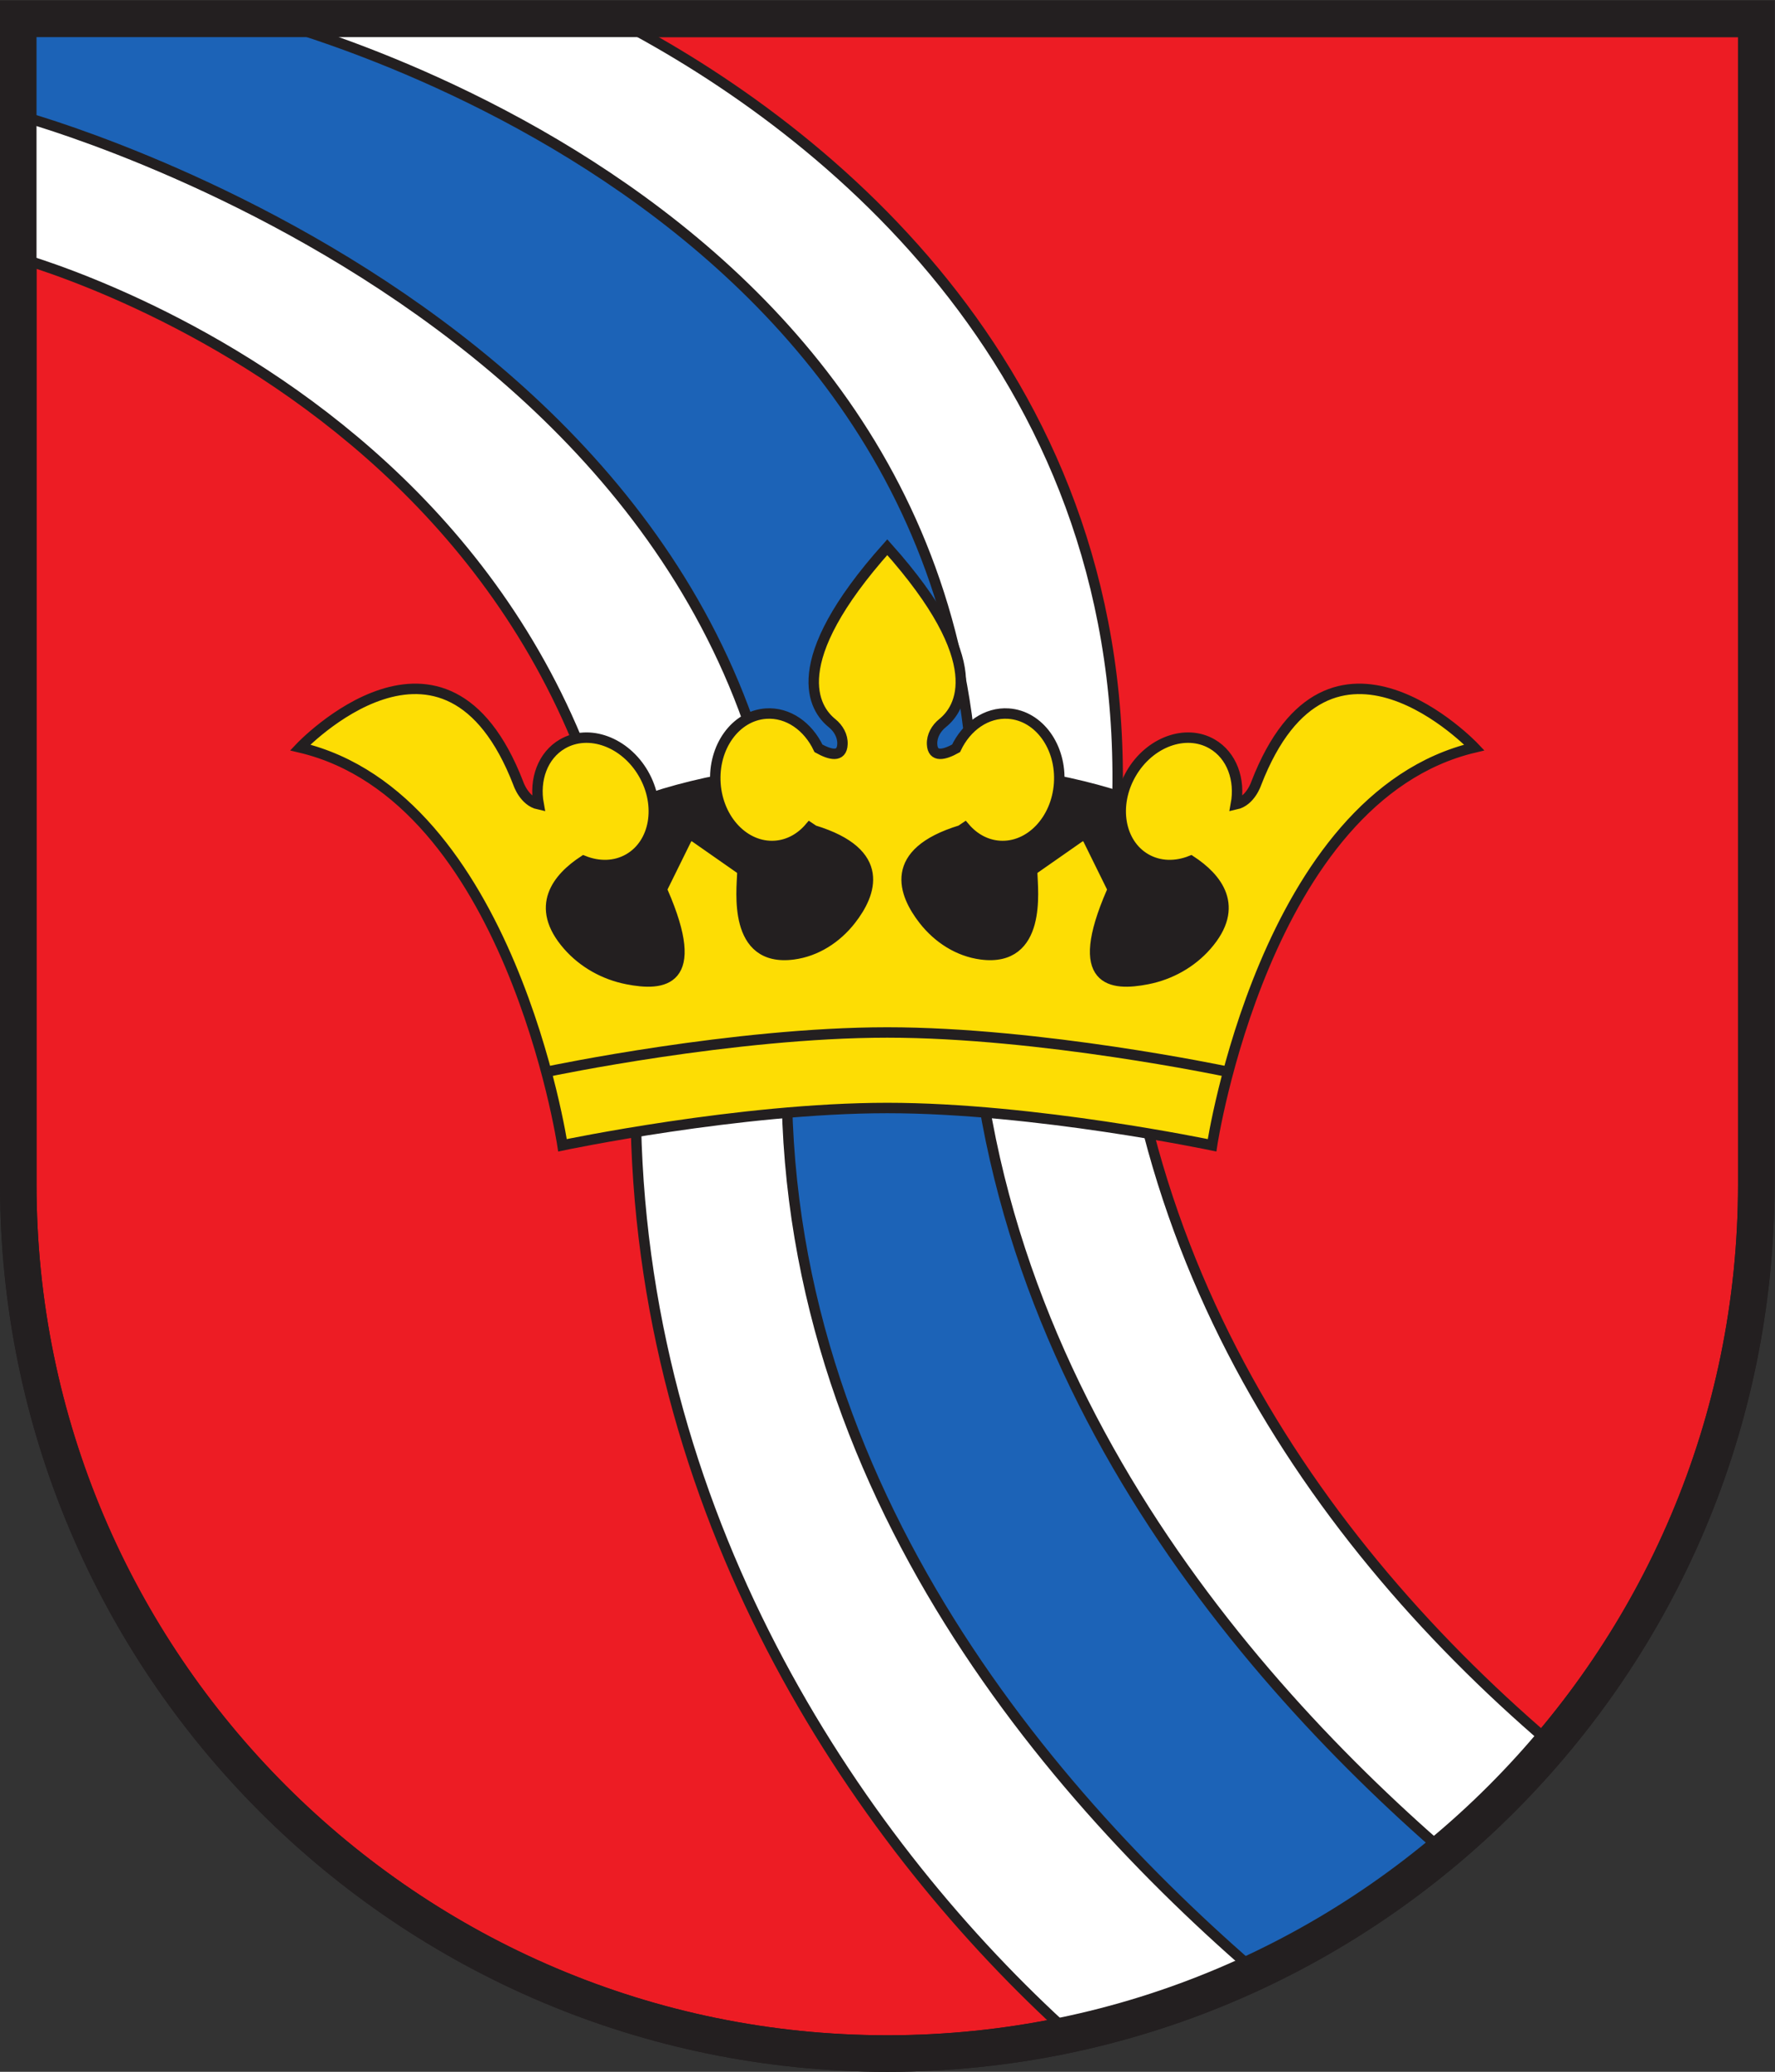 <?xml version="1.0" encoding="UTF-8" standalone="no"?>
<svg
   xmlns:dc="http://purl.org/dc/elements/1.1/"
   xmlns:cc="http://creativecommons.org/ns#"
   xmlns:rdf="http://www.w3.org/1999/02/22-rdf-syntax-ns#"
   xmlns:svg="http://www.w3.org/2000/svg"
   xmlns="http://www.w3.org/2000/svg"
   viewBox="0 0 226.773 264.573"
   height="264.573"
   width="226.773"
   xml:space="preserve"
   id="svg2"
   version="1.1"><rect x="0" y="0" width="226.773" height="264.573" fill="#333333" stroke="none"/><defs
     id="defs6" /><g
     transform="matrix(1.333,0,0,-1.333,0,264.573)"
     id="g10"><g
       transform="scale(0.1)"
       id="g12"><path
         id="path14"
         style="fill:#ed1c24;fill-opacity:1;fill-rule:evenodd;stroke:none"
         d="M 850.391,17.5 C 391.137,17.5 17.5,391.129 17.5,850.391 V 1966.75 H 1683.29 V 850.391 C 1683.29,391.129 1309.66,17.5 850.391,17.5" /><path
         id="path16"
         style="fill:#231f20;fill-opacity:1;fill-rule:nonzero;stroke:none"
         d="M 1700.79,1984.25 H 0 V 850.391 C 0,380.73 380.734,0 850.391,0 1320.06,0 1700.79,380.73 1700.79,850.391 V 1984.25 Z m -35,-35 V 850.391 C 1665.79,400.781 1300.01,35 850.391,35 400.781,35 35,400.781 35,850.391 V 1949.25 h 1630.79" /><path
         id="path18"
         style="fill:#ffffff;fill-opacity:1;fill-rule:nonzero;stroke:none"
         d="M 589.453,1966.36 C 795.734,1859.58 1087.02,1621.99 1070.56,1206.3 1049.98,815.41 1247.52,519.121 1484.38,316.281 l -62.44,-74.929 -100,-80 -145,-77.5 -150.92,-48.223 C 827.762,214.59 617.883,519.121 609.48,906.551 651.277,1575.39 9.844,1740.12 9.844,1740.12 l 9.602,223.72 273.082,7.89 296.926,-5.37" /><path
         id="path20"
         style="fill:none;stroke:#231f20;stroke-width:10;stroke-linecap:butt;stroke-linejoin:miter;stroke-miterlimit:10;stroke-dasharray:none;stroke-opacity:1"
         d="M 589.453,1966.36 C 795.734,1859.58 1087.02,1621.99 1070.56,1206.3 1049.98,815.41 1247.52,519.121 1484.38,316.281 l -62.44,-74.929 -100,-80 -145,-77.5 -150.92,-48.223 C 827.762,214.59 617.883,519.121 609.48,906.551 651.277,1575.39 9.844,1740.12 9.844,1740.12 l 9.602,223.72 273.082,7.89 z" /><path
         id="path22"
         style="fill:#1c63b7;fill-opacity:1;fill-rule:nonzero;stroke:none"
         d="M 1209.2,91.059 C 995.34,274.199 729.766,588.289 755.797,1004.81 797.027,1664.58 19.445,1873.84 19.445,1873.84 v 90 l 215.387,7.89 c 0,0 738.445,-170.92 697.215,-830.7 C 905.164,710.738 1177.48,389.77 1385.49,209.559" /><path
         id="path24"
         style="fill:none;stroke:#231f20;stroke-width:10;stroke-linecap:butt;stroke-linejoin:miter;stroke-miterlimit:10;stroke-dasharray:none;stroke-opacity:1"
         d="M 1209.2,91.059 C 995.34,274.199 729.766,588.289 755.797,1004.81 797.027,1664.58 19.445,1873.84 19.445,1873.84 v 90 l 215.387,7.89 c 0,0 738.445,-170.92 697.215,-830.7 C 905.164,710.738 1177.48,389.77 1385.49,209.559" /><path
         id="path26"
         style="fill:#231f20;fill-opacity:1;fill-rule:nonzero;stroke:none"
         d="m 1185.61,1130.99 c 0,-66.99 -150.08,-121.29 -335.219,-121.29 -185.133,0 -335.211,54.3 -335.211,121.29 0,66.99 150.078,121.3 335.211,121.3 185.139,0 335.219,-54.31 335.219,-121.3" /><path
         id="path28"
         style="fill:none;stroke:#231f20;stroke-width:10;stroke-linecap:butt;stroke-linejoin:miter;stroke-miterlimit:10;stroke-dasharray:none;stroke-opacity:1"
         d="m 1185.61,1130.99 c 0,-66.99 -150.08,-121.29 -335.219,-121.29 -185.133,0 -335.211,54.3 -335.211,121.29 0,66.99 150.078,121.3 335.211,121.3 185.139,0 335.219,-54.31 335.219,-121.3 z" /><path
         id="path30"
         style="fill:#fddd04;fill-opacity:1;fill-rule:nonzero;stroke:none"
         d="m 1204.01,1234.29 c 0,0 -5.54,-16.99 -19.49,-20.07 4.39,23.72 -3.9,46.92 -22.85,57.87 -25.32,14.61 -60.05,1.83 -77.6,-28.54 -17.54,-30.38 -11.23,-66.86 14.08,-81.48 13.13,-7.57 28.77,-7.73 43.25,-1.95 24.68,-16.23 47.86,-43.62 15,-81.08 -14.66,-16.72 -34.83,-27.93 -56.65,-32.23 -34.82,-6.86 -72.16,-3.47 -34.26,83.52 0.56,1.3 0.66,2.8 0.2,4.15 l -22.39,45.42 c -1.18,3.47 -5.26,4.97 -8.4,3.08 l -42.814,-29.9 c -1.758,-1.06 -2.832,-2.94 -2.781,-4.99 0.39,-15.97 9.363,-85.23 -48.867,-77.57 -21.934,2.89 -41.36,15.5 -55.012,32.92 -19.539,24.94 -35.129,64.35 35.41,85.85 l 3.898,2.62 c 8.563,-10.05 20.086,-16.59 33.133,-17.49 29.16,-2.03 54.773,24.7 57.203,59.69 2.43,35 -19.234,65.01 -48.402,67.03 -21.172,1.47 -40.422,-12.25 -50.344,-33.26 -11.101,-6.19 -22.41,-9.16 -22.988,3.96 -0.34,7.95 3.906,15.28 10.098,20.26 16.582,13.36 46.445,57.17 -53.043,168.46 -99.485,-111.29 -69.621,-155.1 -53.039,-168.46 6.191,-4.98 10.445,-12.31 10.097,-20.26 -0.57,-13.12 -11.886,-10.15 -22.988,-3.96 -9.918,21.01 -29.172,34.73 -50.344,33.26 -29.164,-2.02 -50.828,-32.03 -48.398,-67.03 2.426,-34.99 28.043,-61.72 57.203,-59.69 13.047,0.9 24.57,7.44 33.129,17.49 l 3.898,-2.62 c 70.539,-21.5 54.949,-60.91 35.41,-85.85 -13.652,-17.42 -33.074,-30.03 -55.011,-32.92 -58.227,-7.66 -49.258,61.6 -48.868,77.57 0.055,2.05 -1.019,3.93 -2.781,4.99 l -42.812,29.9 c -3.141,1.89 -7.219,0.39 -8.395,-3.08 l -22.398,-45.42 c -0.453,-1.35 -0.36,-2.85 0.207,-4.15 37.894,-86.99 0.558,-90.38 -34.266,-83.52 -21.82,4.3 -41.98,15.51 -56.648,32.23 -32.864,37.46 -9.676,64.85 14.996,81.08 14.48,-5.78 30.125,-5.62 43.25,1.95 25.316,14.62 31.621,51.1 14.082,81.48 -17.543,30.37 -52.281,43.15 -77.598,28.54 -18.953,-10.95 -27.238,-34.15 -22.851,-57.87 -13.953,3.08 -19.493,20.07 -19.493,20.07 -70.132,181.28 -209.07,34.4 -209.07,34.4 201.133,-47.64 251.414,-381.1 251.414,-381.1 0,0 170.004,35.73 311.274,35.73 141.277,0 311.279,-35.73 311.279,-35.73 0,0 50.28,333.46 251.41,381.1 0,0 -138.93,146.88 -209.07,-34.4" /><path
         id="path32"
         style="fill:none;stroke:#231f20;stroke-width:10;stroke-linecap:butt;stroke-linejoin:miter;stroke-miterlimit:10;stroke-dasharray:none;stroke-opacity:1"
         d="m 1204.01,1234.29 c 0,0 -5.54,-16.99 -19.49,-20.07 4.39,23.72 -3.9,46.92 -22.85,57.87 -25.32,14.61 -60.05,1.83 -77.6,-28.54 -17.54,-30.38 -11.23,-66.86 14.08,-81.48 13.13,-7.57 28.77,-7.73 43.25,-1.95 24.68,-16.23 47.86,-43.62 15,-81.08 -14.66,-16.72 -34.83,-27.93 -56.65,-32.23 -34.82,-6.86 -72.16,-3.47 -34.26,83.52 0.56,1.3 0.66,2.8 0.2,4.15 l -22.39,45.42 c -1.18,3.47 -5.26,4.97 -8.4,3.08 l -42.814,-29.9 c -1.758,-1.06 -2.832,-2.94 -2.781,-4.99 0.39,-15.97 9.363,-85.23 -48.867,-77.57 -21.934,2.89 -41.36,15.5 -55.012,32.92 -19.539,24.94 -35.129,64.35 35.41,85.85 l 3.898,2.62 c 8.563,-10.05 20.086,-16.59 33.133,-17.49 29.16,-2.03 54.773,24.7 57.203,59.69 2.43,35 -19.234,65.01 -48.402,67.03 -21.172,1.47 -40.422,-12.25 -50.344,-33.26 -11.101,-6.19 -22.41,-9.16 -22.988,3.96 -0.34,7.95 3.906,15.28 10.098,20.26 16.582,13.36 46.445,57.17 -53.043,168.46 -99.485,-111.29 -69.621,-155.1 -53.039,-168.46 6.191,-4.98 10.445,-12.31 10.097,-20.26 -0.57,-13.12 -11.886,-10.15 -22.988,-3.96 -9.918,21.01 -29.172,34.73 -50.344,33.26 -29.164,-2.02 -50.828,-32.03 -48.398,-67.03 2.426,-34.99 28.043,-61.72 57.203,-59.69 13.047,0.9 24.57,7.44 33.129,17.49 l 3.898,-2.62 c 70.539,-21.5 54.949,-60.91 35.41,-85.85 -13.652,-17.42 -33.074,-30.03 -55.011,-32.92 -58.227,-7.66 -49.258,61.6 -48.868,77.57 0.055,2.05 -1.019,3.93 -2.781,4.99 l -42.812,29.9 c -3.141,1.89 -7.219,0.39 -8.395,-3.08 l -22.398,-45.42 c -0.453,-1.35 -0.36,-2.85 0.207,-4.15 37.894,-86.99 0.558,-90.38 -34.266,-83.52 -21.82,4.3 -41.98,15.51 -56.648,32.23 -32.864,37.46 -9.676,64.85 14.996,81.08 14.48,-5.78 30.125,-5.62 43.25,1.95 25.316,14.62 31.621,51.1 14.082,81.48 -17.543,30.37 -52.281,43.15 -77.598,28.54 -18.953,-10.95 -27.238,-34.15 -22.851,-57.87 -13.953,3.08 -19.493,20.07 -19.493,20.07 -70.132,181.28 -209.07,34.4 -209.07,34.4 201.133,-47.64 251.414,-381.1 251.414,-381.1 0,0 170.004,35.73 311.274,35.73 141.277,0 311.279,-35.73 311.279,-35.73 0,0 50.28,333.46 251.41,381.1 0,0 -138.93,146.88 -209.07,-34.4 z" /><path
         id="path34"
         style="fill:#fddd04;fill-opacity:1;fill-rule:nonzero;stroke:none"
         d="m 526.285,958.48 c 0,0 177.012,37.196 324.106,37.196 147.097,0 324.109,-37.196 324.109,-37.196" /><path
         id="path36"
         style="fill:none;stroke:#231f20;stroke-width:10;stroke-linecap:butt;stroke-linejoin:miter;stroke-miterlimit:10;stroke-dasharray:none;stroke-opacity:1"
         d="m 526.285,958.48 c 0,0 177.012,37.196 324.106,37.196 147.097,0 324.109,-37.196 324.109,-37.196" /><path
         id="path38"
         style="fill:#231f20;fill-opacity:1;fill-rule:nonzero;stroke:none"
         d="M 1700.79,1984.25 H 0 V 850.391 C 0,380.73 380.734,0 850.391,0 1320.06,0 1700.79,380.73 1700.79,850.391 V 1984.25 Z m -35,-35 V 850.391 C 1665.79,400.781 1300.01,35 850.391,35 400.781,35 35,400.781 35,850.391 V 1949.25 h 1630.79" /></g></g></svg>